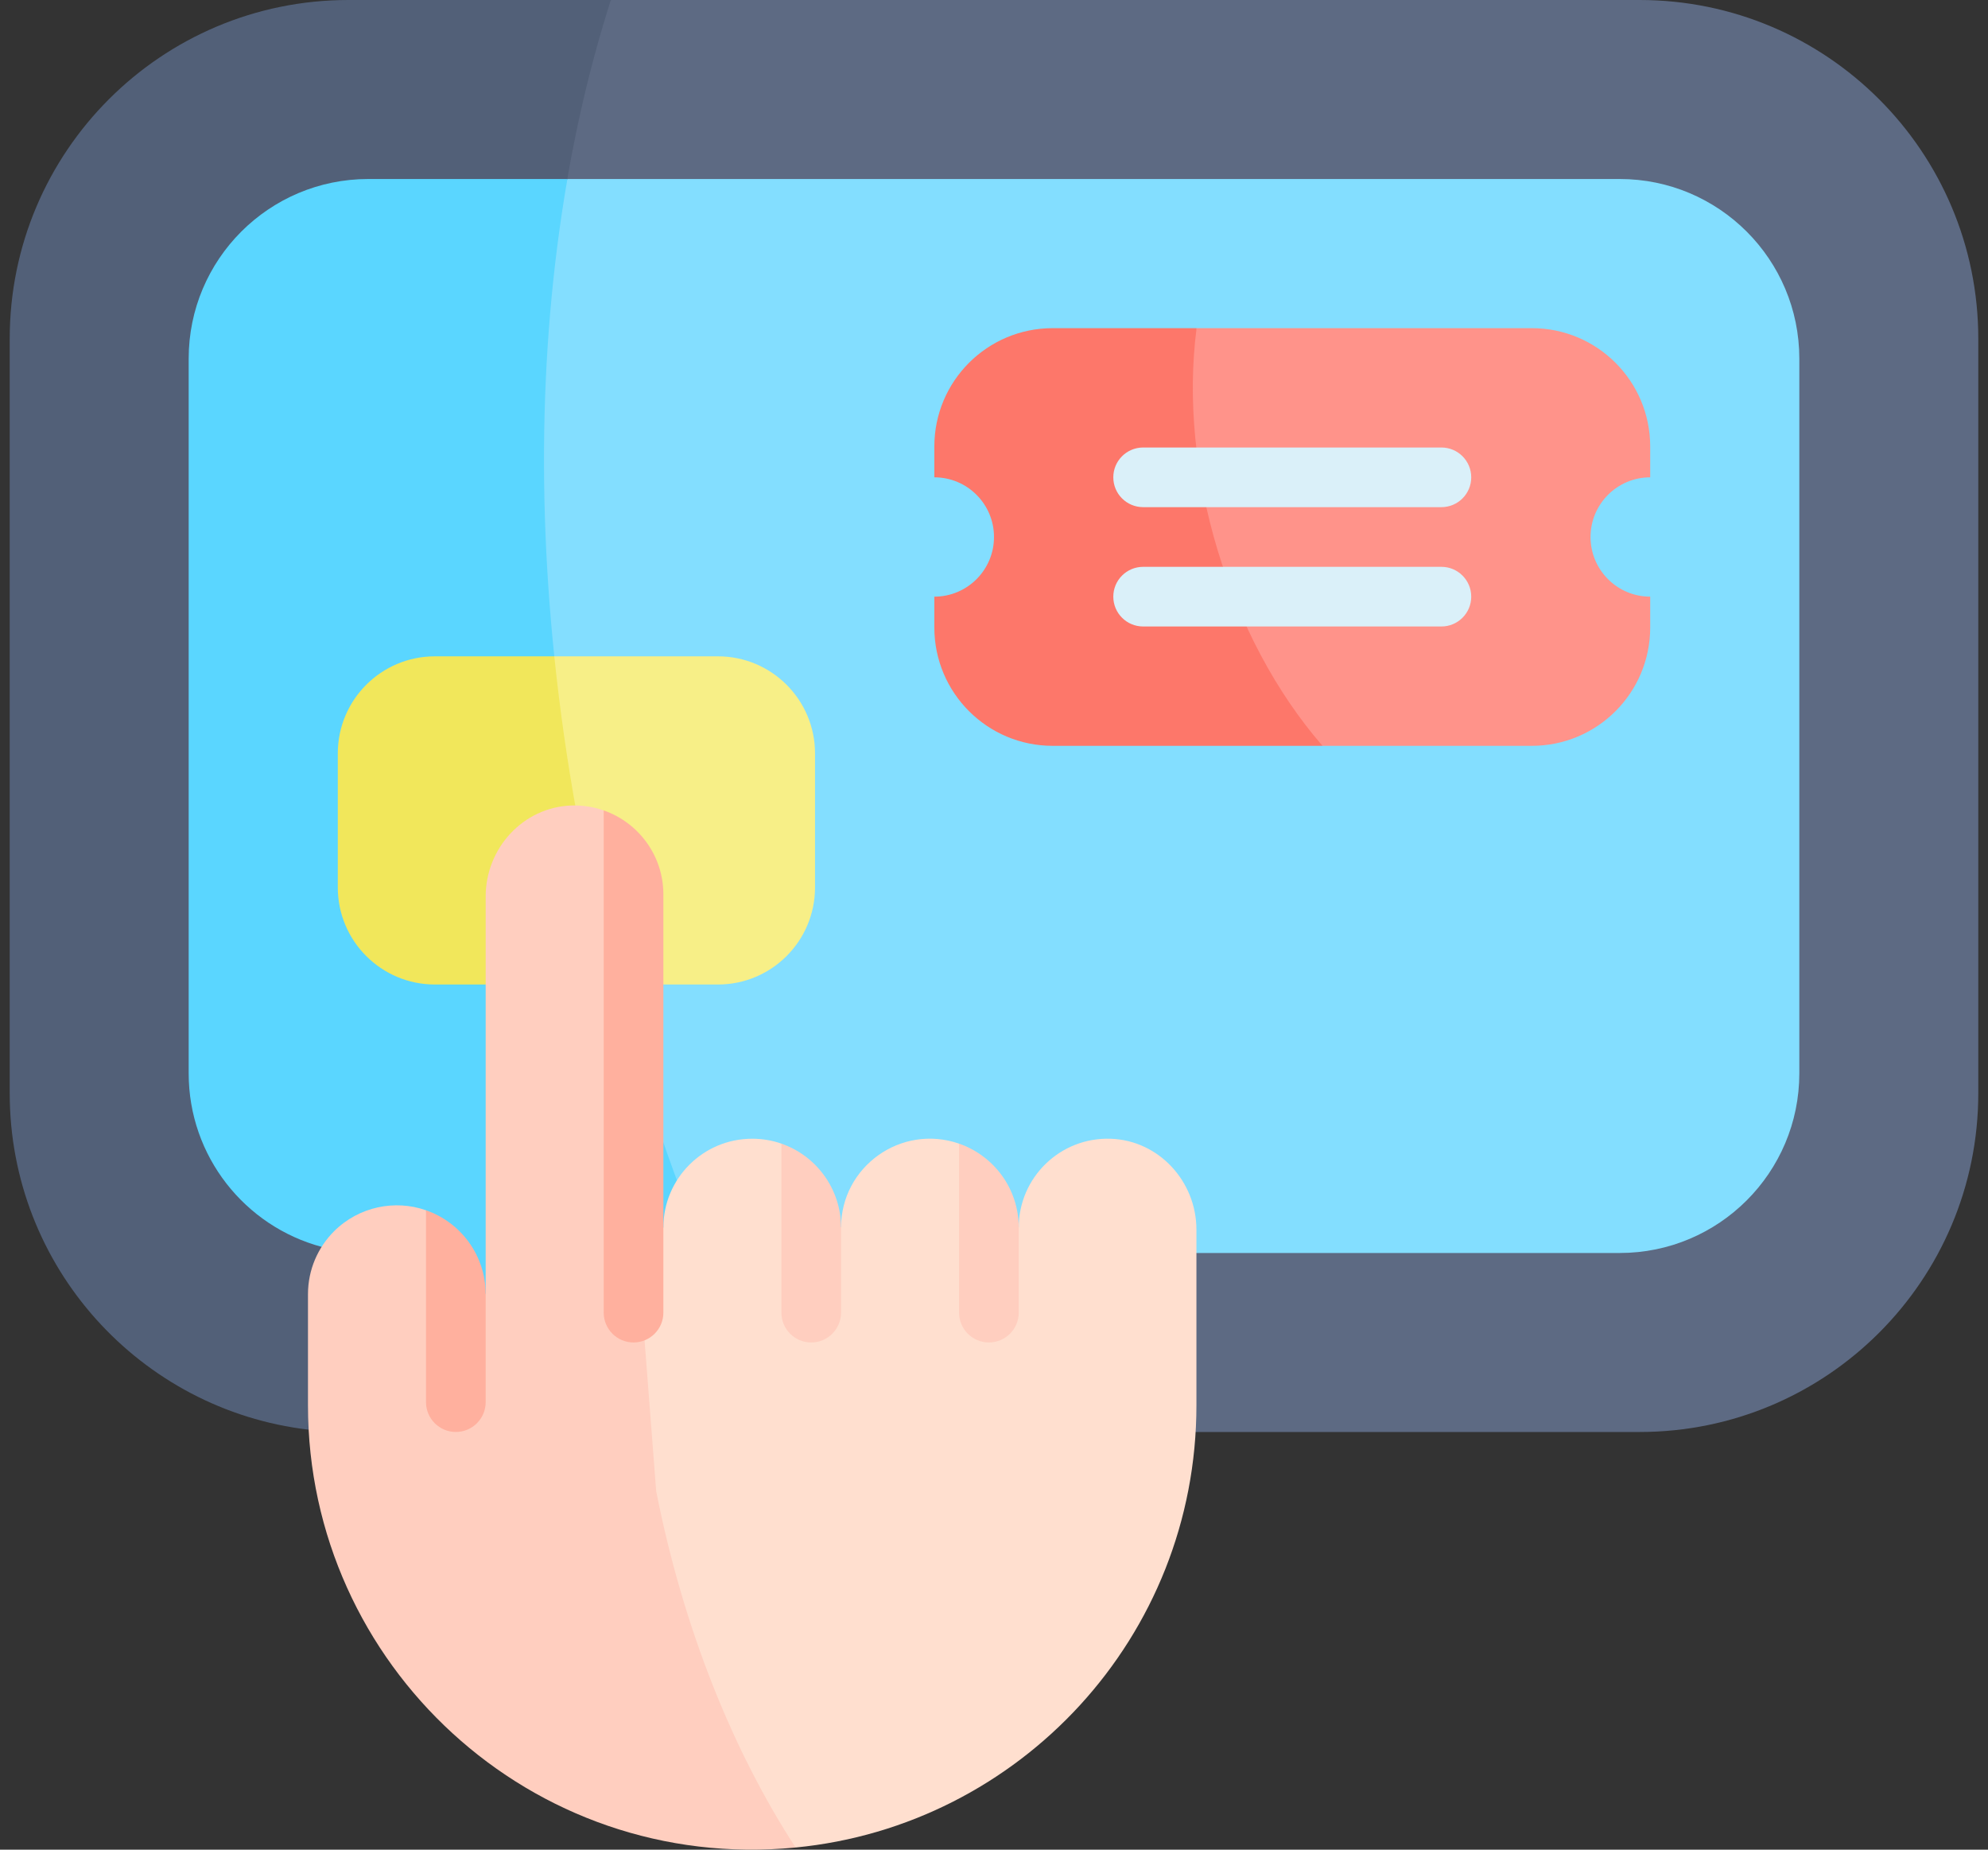 <svg width="86" height="80" viewBox="0 0 86 80" fill="none" xmlns="http://www.w3.org/2000/svg">
<rect x="0" y="0" width="86" height="80" fill="#333333" stroke="none"/>
<path d="M85.58 47.282V14.653C85.58 6.56 79.02 0 70.927 0H26.426C10.484 15.111 13.665 46.541 34.117 61.935H70.927C79.02 61.935 85.58 55.375 85.58 47.282Z" fill="#5D6A83"/>
<path d="M26.426 0H15.072C6.98 0 0.42 6.56 0.42 14.653V47.282C0.42 54.794 6.07 60.983 13.352 61.835C13.342 61.644 16.04 61.798 18.485 61.918C18.485 61.924 18.484 61.929 18.484 61.935H18.83C20.712 62.026 22.355 62.086 22.355 61.935H34.117C31.474 56.913 29.208 51.41 27.439 45.53C22.427 28.872 22.405 12.54 26.426 0Z" fill="#526078"/>
<path d="M70.067 54.193C74.36 54.193 77.838 50.715 77.838 46.422V15.513C77.838 11.221 74.36 7.742 70.067 7.742H24.545C16.866 24.049 17.596 41.295 30.446 54.044L51.757 54.193H70.067V54.193Z" fill="#83DEFF"/>
<path d="M24.545 7.742H15.933C11.64 7.742 8.162 11.221 8.162 15.513V46.422C8.162 50.016 10.601 53.04 13.915 53.928C19.659 56.951 25.17 57.08 30.446 54.044C24.615 39.754 21.909 22.942 24.545 7.742Z" fill="#5AD6FF"/>
<path d="M31.057 42.581C33.378 42.581 35.258 40.7 35.258 38.379V32.588C35.258 30.267 33.378 28.387 31.057 28.387H23.979C22.367 33.436 22.345 38.373 26.603 42.58C30.002 42.581 26.782 42.581 31.057 42.581Z" fill="#F7EF87"/>
<path d="M18.814 28.387C16.494 28.387 14.613 30.267 14.613 32.588V38.379C14.613 40.7 16.493 42.581 18.814 42.581H26.603C25.323 37.777 24.457 33.018 23.979 28.387L18.814 28.387Z" fill="#F1E75B"/>
<path d="M71.387 27.139V25.806C69.963 25.806 68.806 24.65 68.806 23.226C68.806 21.801 69.963 20.645 71.387 20.645V19.312C71.387 16.485 69.095 14.193 66.269 14.193H51.764C48.521 20.88 50.15 28.28 57.212 32.258H66.269C69.095 32.258 71.387 29.966 71.387 27.139Z" fill="#FF938A"/>
<path d="M51.764 14.193H45.538C42.711 14.193 40.419 16.485 40.419 19.312V20.645C41.844 20.645 43 21.801 43 23.226C43 24.65 41.844 25.806 40.419 25.806V27.139C40.419 29.966 42.711 32.258 45.538 32.258H57.212C53.173 27.616 50.962 20.344 51.764 14.193Z" fill="#FD776A"/>
<path d="M62.355 21.935H49.452C48.739 21.935 48.161 21.358 48.161 20.645C48.161 19.932 48.739 19.355 49.452 19.355H62.355C63.067 19.355 63.645 19.932 63.645 20.645C63.645 21.358 63.067 21.935 62.355 21.935Z" fill="#DAF0F9"/>
<path d="M62.355 27.096H49.452C48.739 27.096 48.161 26.519 48.161 25.806C48.161 25.093 48.739 24.516 49.452 24.516H62.355C63.067 24.516 63.645 25.093 63.645 25.806C63.645 26.519 63.067 27.096 62.355 27.096Z" fill="#DAF0F9"/>
<path d="M48.055 49.252C45.868 49.175 44.07 50.925 44.07 53.094L41.49 49.464C38.986 48.597 36.383 50.456 36.383 53.094L33.803 49.463C33.408 49.325 32.983 49.251 32.54 49.251C30.417 49.251 28.697 50.971 28.697 53.094C23.222 61.549 24.51 72.973 34.417 79.907C44.102 78.966 51.757 70.808 51.757 60.781V53.185C51.757 51.102 50.136 49.326 48.055 49.252Z" fill="#FFDFCF"/>
<path d="M28.387 64.499L26.116 35.052C25.675 34.896 25.182 34.822 24.712 34.839C22.63 34.913 21.01 36.688 21.01 38.773V55.976L18.429 52.346C17.093 51.875 15.525 52.181 14.448 53.257C13.753 53.954 13.323 54.914 13.323 55.976V60.781C13.323 72.009 22.98 81.018 34.417 79.907C31.715 75.752 29.562 70.45 28.387 64.499Z" fill="#FFCEBF"/>
<path d="M28.697 38.681V56.773C28.697 57.485 28.119 58.063 27.406 58.063C26.694 58.063 26.116 57.485 26.116 56.773V35.052C27.618 35.574 28.697 37.002 28.697 38.681Z" fill="#FFB09E"/>
<path d="M36.383 53.094V56.772C36.383 57.484 35.805 58.063 35.093 58.063C34.381 58.063 33.803 57.485 33.803 56.772V49.464C35.308 49.985 36.383 51.418 36.383 53.094Z" fill="#FFCEBF"/>
<path d="M44.07 53.094V56.772C44.07 57.484 43.492 58.063 42.78 58.063C42.068 58.063 41.489 57.485 41.489 56.772V49.464C42.983 49.983 44.07 51.401 44.07 53.094Z" fill="#FFCEBF"/>
<path d="M21.01 55.976V60.644C21.01 61.356 20.432 61.934 19.719 61.934C19.007 61.934 18.429 61.356 18.429 60.644V52.346C19.931 52.867 21.01 54.295 21.01 55.976Z" fill="#FFB09E"/>
</svg>

